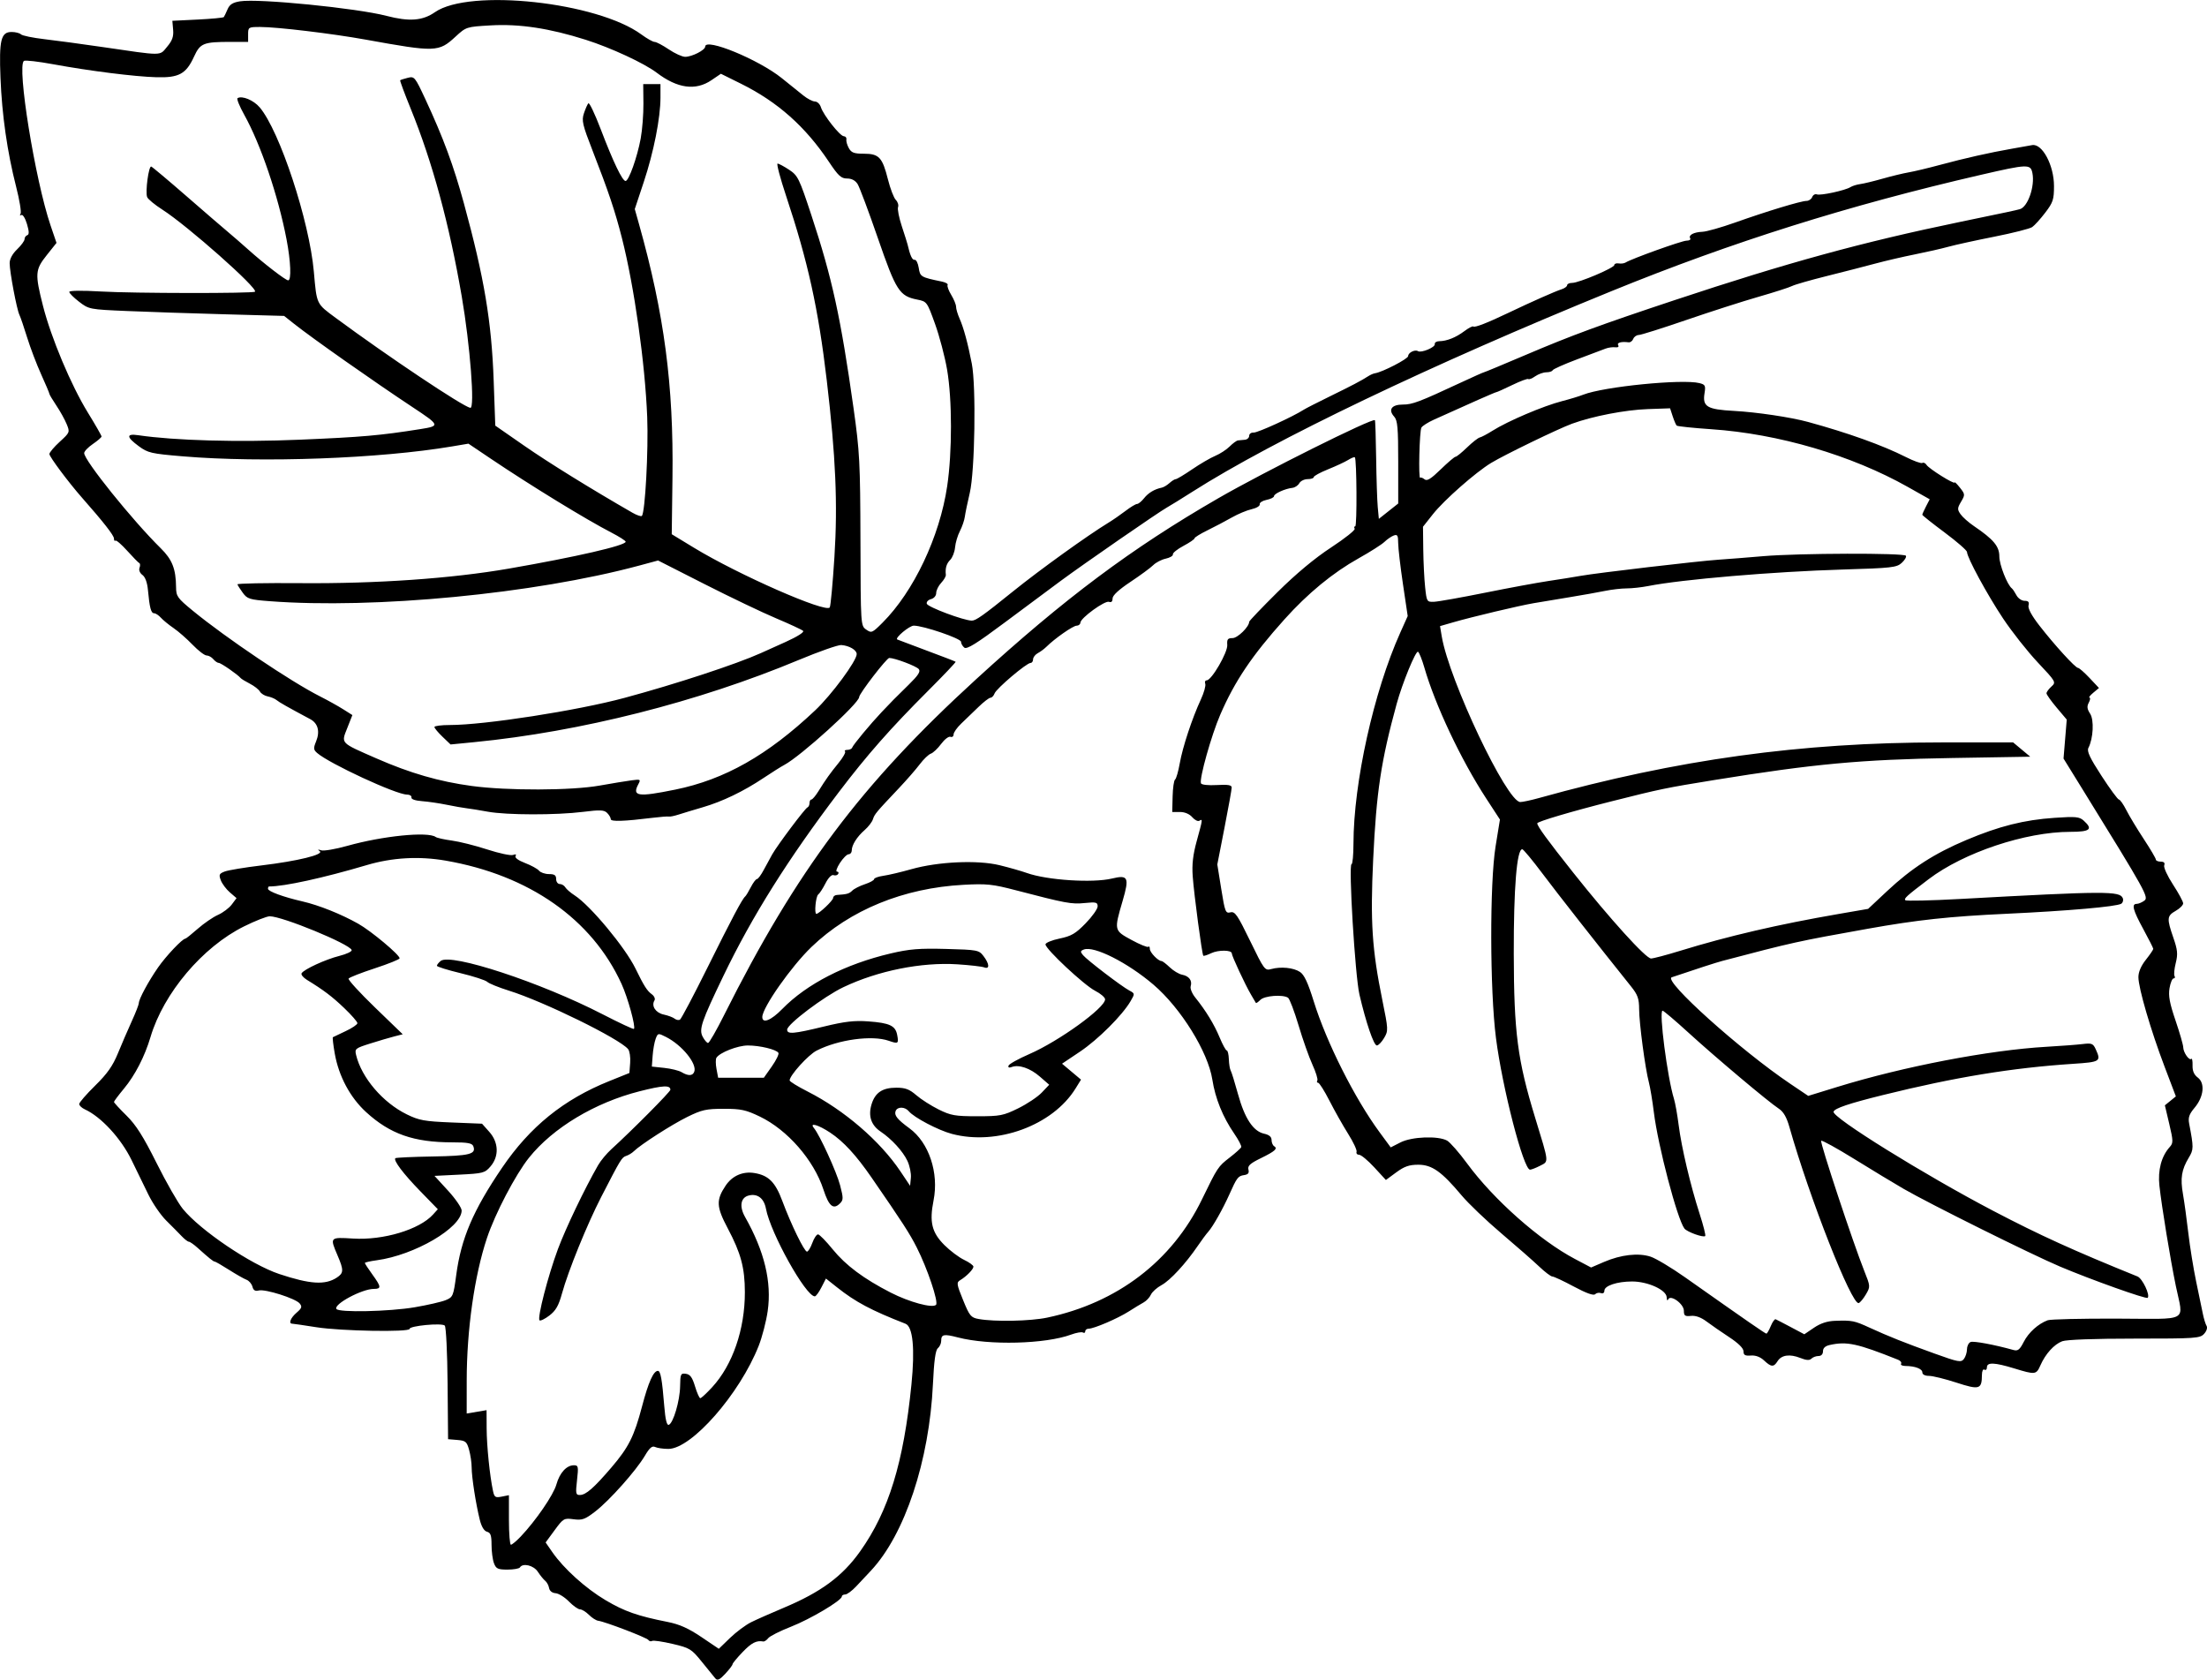 <?xml version="1.0" encoding="UTF-8"?>
<svg version="1.1" viewBox="0 0 426.47 324.55" xmlns="http://www.w3.org/2000/svg">
<g transform="translate(-51.423 -233.35)">
<path d="m189.64 557.66c-0.281-0.338-1.459-1.789-2.619-3.223-1.99-2.462-2.306-2.655-5.637-3.437-1.941-0.456-3.718-0.713-3.948-0.57-0.23 0.142-0.557 0.059-0.725-0.186-0.316-0.459-8.366-3.542-9.69-3.711-0.409-0.052-1.219-0.57-1.8-1.151-0.581-0.581-1.355-1.056-1.719-1.056-0.365 0-1.331-0.684-2.148-1.519-0.817-0.836-1.977-1.555-2.577-1.6-0.662-0.049-1.155-0.442-1.252-1.001-0.088-0.506-0.428-1.136-0.756-1.4s-0.964-1.047-1.415-1.74c-0.81-1.244-2.902-1.751-3.465-0.84-0.143 0.231-1.224 0.42-2.403 0.42-1.859 0-2.206-0.163-2.612-1.231-0.257-0.677-0.468-2.272-0.468-3.544 0-1.838-0.18-2.36-0.879-2.543-0.565-0.148-1.065-0.982-1.4-2.336-0.765-3.091-1.56-8.218-1.563-10.081-1e-3 -0.894-0.224-2.422-0.495-3.397-0.442-1.592-0.673-1.787-2.277-1.92l-1.785-0.148-0.093-10.749c-0.052-5.995-0.294-10.95-0.548-11.204-0.55-0.55-6.799 0.038-6.799 0.639 0 0.664-13.267 0.428-18-0.32-2.376-0.376-4.482-0.684-4.68-0.685-0.759-5e-3 -0.309-1.134 0.846-2.126 1.006-0.864 1.105-1.16 0.6-1.781-0.79-0.971-6.664-2.835-7.909-2.509-0.694 0.181-1.038-0.027-1.225-0.744-0.143-0.548-0.659-1.146-1.146-1.33-0.487-0.183-2.009-1.048-3.382-1.922-1.373-0.874-2.615-1.589-2.76-1.589-0.267 0-1.047-0.628-3.35-2.695-0.702-0.63-1.444-1.145-1.648-1.145-0.204 0-0.832-0.486-1.395-1.08-0.563-0.594-1.899-1.944-2.969-3-1.07-1.056-2.628-3.324-3.463-5.04-0.835-1.716-2.292-4.708-3.238-6.649-2.048-4.203-5.891-8.373-9.04-9.811-0.594-0.271-1.08-0.733-1.08-1.027s1.386-1.894 3.081-3.557c2.334-2.291 3.399-3.801 4.393-6.23 0.722-1.763 1.928-4.556 2.679-6.207 0.752-1.651 1.367-3.225 1.367-3.499 0-0.778 1.841-4.194 3.712-6.888 1.544-2.224 4.714-5.571 5.275-5.571 0.124 0 1.202-0.86 2.396-1.91 1.194-1.051 2.955-2.259 3.914-2.685 0.959-0.426 2.158-1.329 2.663-2.006l0.92-1.232-1.284-1.105c-0.706-0.608-1.496-1.66-1.753-2.338-0.413-1.085-0.321-1.29 0.765-1.702 0.679-0.258 3.862-0.786 7.074-1.173 7.055-0.85 12.186-2.11 11.269-2.768-0.447-0.321-0.364-0.365 0.285-0.153 0.503 0.164 2.771-0.223 5.04-0.86 6.848-1.924 15.566-2.801 17.085-1.718 0.264 0.188 1.668 0.5 3.12 0.694 1.452 0.193 4.529 0.967 6.839 1.719 2.309 0.752 4.559 1.23 4.999 1.061 0.509-0.195 0.683-0.118 0.478 0.214-0.193 0.313 0.54 0.85 1.834 1.344 1.186 0.453 2.402 1.119 2.702 1.481 0.3 0.362 1.167 0.657 1.927 0.657 1.061 0 1.381 0.222 1.381 0.96 0 0.528 0.313 0.96 0.696 0.96s0.869 0.29 1.08 0.644 1.026 1.056 1.81 1.56c3.003 1.928 9.746 10.035 11.739 14.116 1.659 3.397 2.239 4.311 3.161 4.986 0.473 0.346 0.705 0.879 0.516 1.186-0.654 1.058 0.218 2.397 1.779 2.731 0.846 0.181 1.799 0.538 2.117 0.795 0.318 0.256 0.785 0.339 1.036 0.183 0.252-0.155 2.628-4.656 5.282-10.001 4.745-9.559 6.737-13.316 7.316-13.796 0.161-0.134 0.653-0.945 1.092-1.803 0.44-0.858 0.97-1.56 1.178-1.56 0.208 0 0.797-0.792 1.308-1.76 0.511-0.968 1.253-2.328 1.649-3.021 1.047-1.833 6.33-8.871 6.8-9.059 0.22-0.088 0.4-0.466 0.4-0.84s0.162-0.681 0.36-0.683c0.198-1e-3 0.792-0.696 1.32-1.543 1.491-2.392 2.276-3.494 3.947-5.543 0.851-1.043 1.409-2.035 1.24-2.204-0.169-0.169 0.035-0.307 0.453-0.307 0.418 0 0.832-0.197 0.92-0.437 0.209-0.57 3.541-4.585 5.68-6.843 2.106-2.223 2.397-2.517 5.315-5.379 1.788-1.753 2.258-2.492 1.877-2.951-0.48-0.579-4.649-2.151-5.704-2.151-0.5 0-5.803 6.89-5.816 7.555-0.024 1.228-11.296 11.442-14.487 13.127-0.608 0.321-2.402 1.451-3.986 2.51-3.852 2.577-7.95 4.551-11.75 5.659-1.722 0.502-3.812 1.135-4.645 1.405s-1.697 0.448-1.92 0.394c-0.223-0.054-1.593 0.049-3.045 0.229-5.585 0.691-8.16 0.778-8.16 0.274 0-0.277-0.316-0.819-0.703-1.206-0.588-0.588-1.353-0.621-4.667-0.206-5.172 0.649-14.746 0.631-18.39-0.034-1.584-0.289-3.429-0.587-4.1-0.662-0.671-0.075-2.399-0.38-3.84-0.676-1.441-0.296-3.592-0.611-4.78-0.699-1.319-0.098-2.113-0.376-2.04-0.716 0.066-0.306-0.324-0.556-0.867-0.556-2.087 0-15.001-5.981-17.355-8.038-0.715-0.625-0.742-0.914-0.207-2.22 0.792-1.935 0.379-3.512-1.131-4.319-4.413-2.358-5.972-3.241-6.501-3.68-0.331-0.275-1.099-0.595-1.706-0.712-0.608-0.117-1.288-0.541-1.513-0.942-0.224-0.401-1.099-1.083-1.944-1.516-0.845-0.433-1.644-0.92-1.776-1.083-0.54-0.666-3.808-2.93-4.229-2.93-0.249 0-0.722-0.324-1.051-0.72s-0.916-0.72-1.306-0.72-1.605-0.931-2.701-2.07c-1.096-1.138-2.748-2.586-3.672-3.217-0.924-0.631-2.029-1.536-2.456-2.01-0.427-0.475-1.017-0.863-1.311-0.863-0.595 0-0.874-1.05-1.189-4.466-0.135-1.469-0.522-2.533-1.066-2.931-0.498-0.364-0.733-0.941-0.563-1.383 0.16-0.417 0.141-0.826-0.042-0.909-0.183-0.083-1.236-1.156-2.34-2.384-1.104-1.228-2.13-2.11-2.28-1.96-0.15 0.15-0.275-0.033-0.277-0.407-0.004-0.599-2.029-3.186-6.168-7.88-2.583-2.929-6.308-7.916-6.308-8.445 0-0.3 0.898-1.366 1.995-2.369 1.968-1.799 1.986-1.845 1.337-3.425-0.362-0.88-1.26-2.496-1.995-3.59s-1.337-2.104-1.337-2.245c0-0.14-0.717-1.837-1.593-3.77-0.876-1.933-2.093-5.135-2.705-7.115-0.612-1.98-1.286-3.955-1.499-4.388-0.509-1.037-1.883-8.318-1.883-9.975 0-0.815 0.536-1.81 1.44-2.677 0.792-0.759 1.44-1.645 1.44-1.97 0-0.325 0.239-0.67 0.53-0.767 0.38-0.127 0.36-0.745-0.071-2.184-0.334-1.115-0.816-1.875-1.084-1.709-0.271 0.168-0.335 0.059-0.145-0.248 0.186-0.3-0.202-2.656-0.86-5.234-1.709-6.686-2.733-13.811-3.019-21.008-0.291-7.314 0.086-8.88 2.143-8.88 0.746 0 1.563 0.207 1.816 0.46 0.253 0.253 2.295 0.673 4.536 0.932 2.241 0.259 7.207 0.93 11.036 1.49 12.059 1.765 11.157 1.767 12.662-0.022 1.006-1.196 1.281-1.972 1.167-3.293l-0.149-1.728 4.882-0.24c2.685-0.132 4.963-0.348 5.063-0.48 0.099-0.132 0.422-0.803 0.717-1.492 0.405-0.946 0.998-1.326 2.425-1.554 3.581-0.573 22.534 1.312 28.3 2.814 4.397 1.145 6.966 0.948 9.36-0.717 6.66-4.635 31.361-1.959 39.902 4.322 1.068 0.785 2.212 1.428 2.543 1.428s1.562 0.648 2.735 1.44 2.599 1.44 3.168 1.44c1.314 0 3.867-1.304 3.867-1.974 0-1.758 10.313 2.487 14.798 6.091 1.497 1.203 3.37 2.709 4.162 3.347 0.792 0.638 1.803 1.164 2.248 1.168 0.444 5e-3 0.96 0.495 1.146 1.089 0.478 1.527 3.683 5.595 4.427 5.62 0.342 0.011 0.566 0.29 0.499 0.62-0.067 0.33 0.147 1.086 0.476 1.68 0.491 0.887 1.009 1.08 2.906 1.08 2.921 0 3.583 0.705 4.649 4.952 0.452 1.8 1.137 3.587 1.522 3.972 0.385 0.385 0.581 1.012 0.435 1.393-0.146 0.381 0.182 2.049 0.729 3.708 0.547 1.659 1.044 3.231 1.104 3.495 0.488 2.145 0.915 3.073 1.372 2.984 0.295-0.057 0.652 0.645 0.792 1.559 0.265 1.725 0.387 1.798 4.475 2.647 0.737 0.153 1.234 0.449 1.105 0.658-0.129 0.209 0.186 1.072 0.7 1.917 0.514 0.846 0.935 1.878 0.935 2.294s0.302 1.437 0.671 2.268c0.791 1.782 1.59 4.723 2.368 8.713 0.851 4.367 0.596 20.779-0.388 24.96-0.435 1.848-0.866 3.928-0.959 4.622-0.092 0.694-0.522 1.947-0.956 2.785s-0.853 2.252-0.933 3.143c-0.08 0.891-0.501 1.975-0.935 2.409-0.728 0.728-0.99 1.628-0.846 2.91 0.031 0.28-0.375 0.973-0.903 1.54-0.528 0.567-0.96 1.446-0.96 1.955 0 0.536-0.425 1.035-1.011 1.188-0.556 0.145-0.918 0.549-0.805 0.896 0.21 0.643 7.1 3.225 8.688 3.255 0.78 0.015 2.204-0.995 8.008-5.678 5.132-4.141 14.378-10.794 18.435-13.265 0.867-0.528 2.351-1.554 3.298-2.28s1.937-1.32 2.199-1.32c0.262 0 0.871-0.497 1.352-1.105 0.832-1.051 2.023-1.762 3.437-2.051 0.353-0.072 1.018-0.472 1.478-0.887 0.46-0.416 1.008-0.756 1.22-0.756 0.211 0 1.635-0.854 3.164-1.898s3.534-2.213 4.456-2.598 2.177-1.201 2.789-1.814c0.612-0.612 1.333-1.138 1.602-1.169 0.269-0.031 0.867-0.089 1.329-0.129 0.462-0.04 0.84-0.384 0.84-0.763 0-0.38 0.39-0.661 0.867-0.625 0.747 0.056 7.575-3.062 9.693-4.426 0.396-0.255 2.664-1.414 5.04-2.574 4.309-2.105 6.077-3.035 7.44-3.913 0.396-0.255 0.967-0.502 1.268-0.547 1.454-0.221 6.412-2.787 6.412-3.318 0-0.668 1.31-1.323 1.908-0.953 0.628 0.388 3.352-0.752 3.238-1.355-0.058-0.307 0.326-0.563 0.854-0.57 1.483-0.018 3.214-0.71 4.861-1.943 0.825-0.618 1.602-1.022 1.726-0.898 0.261 0.261 2.744-0.708 6.853-2.672 4.357-2.083 8.992-4.136 10.2-4.518 0.594-0.188 1.08-0.543 1.08-0.789 0-0.246 0.437-0.448 0.971-0.448 1.312 0 8.149-2.9 8.149-3.457 0-0.244 0.378-0.381 0.84-0.305 0.462 0.076 1.06-4e-5 1.328-0.169 1.179-0.742 10.896-4.229 11.785-4.229 0.541 0 0.86-0.201 0.708-0.447-0.388-0.628 0.683-1.2 2.38-1.27 0.792-0.033 3.6-0.827 6.24-1.764 6.194-2.199 12.788-4.199 13.842-4.199 0.455 0 0.957-0.336 1.115-0.748 0.158-0.411 0.562-0.642 0.899-0.513 0.703 0.27 5.464-0.759 6.494-1.404 0.379-0.237 1.23-0.502 1.89-0.588 0.66-0.086 2.604-0.557 4.32-1.046 1.716-0.489 3.984-1.037 5.04-1.218s3.756-0.824 6-1.43c4.842-1.306 9.633-2.386 13.92-3.136 1.716-0.3 3.483-0.615 3.927-0.699 1.954-0.369 4.233 3.887 4.233 7.905 0 2.616-0.183 3.172-1.69 5.145-0.929 1.217-2.063 2.471-2.52 2.787s-3.747 1.151-7.311 1.856-7.56 1.58-8.88 1.945-4.236 1.029-6.48 1.476-5.7 1.25-7.68 1.784c-1.98 0.534-6.192 1.617-9.36 2.406s-6.188 1.656-6.71 1.928c-0.522 0.271-3.438 1.208-6.48 2.082-3.042 0.874-9.31 2.887-13.93 4.475s-8.755 2.892-9.189 2.899c-0.434 7e-3 -0.917 0.346-1.074 0.755-0.157 0.408-0.558 0.707-0.891 0.663-1.409-0.185-2.324 0.066-2.022 0.553 0.193 0.312-0.036 0.474-0.572 0.406-0.491-0.062-1.325 0.052-1.853 0.254-0.528 0.202-3.012 1.138-5.52 2.08-2.508 0.942-4.632 1.89-4.72 2.107s-0.634 0.394-1.213 0.394-1.547 0.346-2.151 0.769-1.204 0.663-1.333 0.534c-0.129-0.129-1.523 0.389-3.097 1.151-1.574 0.762-2.965 1.386-3.091 1.386-0.198 0-5.043 2.135-12.086 5.326-1.106 0.501-2.178 1.181-2.381 1.51-0.385 0.622-0.61 10.085-0.231 9.706 0.118-0.118 0.493 0.017 0.834 0.299 0.468 0.389 1.23-0.081 3.122-1.924 1.377-1.341 2.667-2.438 2.867-2.438 0.2 0 1.202-0.81 2.225-1.8 1.024-0.99 2.13-1.857 2.458-1.927 0.328-0.07 1.428-0.651 2.444-1.293 2.976-1.879 9.865-4.81 13.472-5.733 1.452-0.371 3.288-0.93 4.08-1.242 3.954-1.556 19.139-3.067 22.456-2.235 1.111 0.279 1.215 0.488 0.975 1.966-0.419 2.585 0.486 3.125 5.706 3.406 4.367 0.236 10.956 1.218 14.303 2.133 7.695 2.104 14.431 4.519 18.872 6.768 1.535 0.777 2.98 1.297 3.211 1.154 0.23-0.142 0.594 0.027 0.808 0.376 0.449 0.732 5.429 3.847 5.429 3.396 0-0.165 0.465 0.291 1.034 1.014 0.995 1.265 1.003 1.367 0.213 2.705-0.735 1.245-0.746 1.498-0.103 2.415 0.395 0.564 1.55 1.59 2.568 2.28 3.812 2.586 4.928 3.917 4.928 5.879 0 1.595 1.529 5.493 2.422 6.175 0.173 0.132 0.57 0.726 0.883 1.32 0.313 0.594 1.018 1.08 1.568 1.08 0.736 0 0.938 0.234 0.766 0.89-0.149 0.571 0.598 1.958 2.084 3.871 2.947 3.793 6.967 8.199 7.481 8.2 0.217 4.3e-4 1.217 0.874 2.222 1.942l1.826 1.941-1.106 0.922c-0.608 0.507-0.937 0.929-0.729 0.938 0.207 9e-3 0.147 0.446-0.134 0.971-0.389 0.727-0.327 1.236 0.257 2.128 0.796 1.215 0.616 4.796-0.332 6.626-0.326 0.63 0.284 1.929 2.54 5.4 1.633 2.514 3.146 4.571 3.361 4.571s0.858 0.918 1.428 2.04c0.57 1.122 2.086 3.636 3.37 5.587 1.283 1.951 2.333 3.733 2.333 3.96 0 0.227 0.425 0.413 0.945 0.413 0.635 0 0.856 0.232 0.674 0.707-0.149 0.389 0.614 2.061 1.695 3.716 1.081 1.655 1.966 3.291 1.966 3.636s-0.647 0.994-1.437 1.444c-1.705 0.97-1.749 1.464-0.462 5.183 0.825 2.383 0.899 3.165 0.467 4.9-0.283 1.135-0.388 2.269-0.233 2.52s0.072 0.455-0.185 0.455c-0.256 0-0.61 0.852-0.786 1.893-0.246 1.455 0.022 2.898 1.158 6.232 0.813 2.386 1.484 4.72 1.493 5.187 0.018 1.006 1.158 2.635 1.562 2.232 0.155-0.155 0.262 0.416 0.238 1.269-0.03 1.072 0.283 1.797 1.014 2.349 1.438 1.084 1.156 3.718-0.624 5.833-1.045 1.241-1.268 1.893-1.048 3.052 0.887 4.665 0.883 5.008-0.076 6.601-1.394 2.318-1.655 3.959-1.118 7.026 0.263 1.5 0.728 4.886 1.034 7.527 0.306 2.64 0.986 6.852 1.51 9.36s1.111 5.333 1.304 6.277c0.193 0.944 0.515 1.984 0.717 2.31 0.21 0.34 7e-3 0.991-0.475 1.523-0.792 0.875-1.588 0.93-13.456 0.93-7.742 0-13.136 0.197-13.966 0.51-1.569 0.592-3.232 2.428-4.213 4.65-0.808 1.828-0.972 1.848-5.058 0.6-3.804-1.161-5.28-1.221-5.28-0.212 0 0.412-0.216 0.615-0.48 0.452-0.276-0.171-0.483 0.276-0.487 1.052-0.015 2.753-0.495 2.895-4.916 1.456-2.208-0.719-4.595-1.307-5.305-1.307-0.78 0-1.291-0.263-1.291-0.664 0-0.7-1.41-1.238-3.268-1.249-0.61-5e-3 -0.989-0.2-0.843-0.436 0.146-0.236-0.111-0.58-0.572-0.764-7.918-3.159-9.884-3.585-13.197-2.859-0.881 0.193-1.32 0.595-1.32 1.211 0 0.568-0.332 0.922-0.864 0.922-0.475 0-1.095 0.231-1.377 0.513-0.364 0.364-0.985 0.325-2.136-0.135-2.029-0.809-3.648-0.582-4.397 0.618-0.743 1.19-1.229 1.164-2.614-0.136-0.729-0.685-1.633-1.022-2.551-0.952-1.119 0.085-1.422-0.088-1.422-0.813 0-0.591-0.989-1.571-2.76-2.735-1.518-0.998-3.492-2.363-4.387-3.035-1.058-0.794-2.107-1.17-3-1.077-1.164 0.122-1.373-0.029-1.373-0.989 0-1.339-2.622-3.221-3.041-2.183-0.134 0.332-0.26 0.141-0.281-0.424-0.052-1.419-3.628-3.053-6.681-3.053-2.892 0-5.357 0.818-5.357 1.778 0 0.418-0.28 0.617-0.662 0.471-0.364-0.14-0.873-0.043-1.131 0.215-0.306 0.306-1.735-0.209-4.101-1.478-1.997-1.071-3.869-1.947-4.16-1.947s-1.442-0.87-2.558-1.933c-1.116-1.063-4.405-3.948-7.309-6.412-2.904-2.463-6.353-5.758-7.664-7.322-3.865-4.61-5.733-5.933-8.373-5.933-1.76 0-2.692 0.323-4.258 1.474l-2.004 1.474-2.242-2.434c-1.233-1.339-2.552-2.434-2.93-2.434-0.379 0-0.602-0.259-0.496-0.576 0.106-0.317-0.629-1.883-1.634-3.48-1.004-1.597-2.625-4.47-3.601-6.384-0.976-1.914-1.964-3.48-2.195-3.48s-0.3-0.193-0.154-0.429c0.146-0.236-0.276-1.611-0.938-3.056-0.662-1.445-1.873-4.87-2.691-7.611-0.819-2.741-1.734-5.142-2.034-5.336-1.023-0.662-4.532-0.392-5.334 0.41-0.427 0.427-0.821 0.697-0.874 0.6-0.053-0.097-0.481-0.825-0.949-1.617-1.094-1.849-3.708-7.456-3.708-7.955 0-0.68-2.603-0.703-3.99-0.035-0.742 0.358-1.424 0.574-1.514 0.48-0.253-0.261-1.788-11.77-2.046-15.334-0.167-2.307 0.044-4.162 0.781-6.845 1.168-4.257 1.175-4.309 0.504-3.895-0.278 0.172-0.897-0.139-1.376-0.692-0.536-0.618-1.446-1.004-2.368-1.004h-1.497l0.073-3c0.04-1.65 0.253-3.12 0.473-3.268s0.626-1.551 0.903-3.12c0.557-3.159 2.387-8.7 4.08-12.354 0.606-1.308 0.988-2.675 0.849-3.038s-0.011-0.66 0.284-0.66c0.939 0 4.079-5.41 3.97-6.84-0.083-1.091 0.094-1.32 1.017-1.32 0.983 0 3.218-2.19 3.218-3.154 0-0.172 2.471-2.759 5.491-5.748 3.582-3.546 7.175-6.538 10.335-8.609 2.664-1.746 4.717-3.38 4.561-3.632-0.156-0.252-0.108-0.458 0.105-0.457 0.367 4.4e-4 0.295-12.974-0.074-13.343-0.096-0.096-0.679 0.139-1.296 0.521-0.617 0.382-2.364 1.195-3.882 1.807-1.518 0.611-2.76 1.288-2.76 1.503 0 0.215-0.529 0.392-1.176 0.392s-1.377 0.358-1.622 0.796c-0.245 0.438-0.85 0.839-1.344 0.892-1.392 0.149-3.538 1.12-3.538 1.6 0 0.238-0.65 0.562-1.444 0.721-0.794 0.159-1.388 0.545-1.32 0.858 0.068 0.313-0.632 0.737-1.556 0.943s-2.652 0.928-3.84 1.605-3.294 1.786-4.68 2.464c-1.386 0.678-2.52 1.379-2.52 1.558s-0.964 0.837-2.141 1.462-2.096 1.362-2.04 1.639c0.056 0.277-0.567 0.649-1.383 0.827-0.816 0.178-1.901 0.741-2.41 1.25-0.509 0.509-2.488 1.964-4.396 3.233-2.271 1.51-3.47 2.621-3.47 3.215 0 0.588-0.241 0.816-0.682 0.646-0.785-0.301-5.489 3.111-5.53 4.012-0.015 0.33-0.349 0.6-0.743 0.6-0.678 0-4.251 2.498-5.828 4.075-0.402 0.402-1.146 0.953-1.654 1.225-0.507 0.272-0.923 0.81-0.923 1.197 0 0.387-0.222 0.703-0.494 0.703-0.765 0-6.591 4.936-6.94 5.88-0.171 0.462-0.529 0.84-0.796 0.84-0.267 0-1.319 0.81-2.337 1.8s-2.514 2.43-3.322 3.2-1.47 1.711-1.47 2.091c0 0.38-0.273 0.587-0.607 0.458-0.334-0.128-1.144 0.492-1.8 1.379-0.656 0.886-1.552 1.732-1.99 1.88s-1.402 1.07-2.14 2.05c-0.738 0.98-2.54 3.047-4.003 4.594-4.466 4.723-4.735 5.044-5.048 6.031-0.167 0.525-0.885 1.463-1.597 2.084-1.485 1.296-2.494 2.893-2.494 3.946 0 0.4-0.27 0.729-0.6 0.732-0.33 3e-3 -1.088 0.759-1.684 1.68-0.596 0.921-0.854 1.674-0.572 1.674 0.282 0 0.385 0.207 0.229 0.459s-0.562 0.352-0.903 0.221c-0.365-0.14-0.998 0.508-1.545 1.581-0.509 1-1.142 1.972-1.406 2.161-0.47 0.335-0.798 3.738-0.36 3.738 0.512 0 3.24-2.584 3.24-3.069 0-0.291 0.324-0.551 0.72-0.577 1.984-0.131 2.381-0.243 2.979-0.841 0.356-0.356 1.452-0.913 2.434-1.237 0.983-0.324 1.787-0.766 1.787-0.982 0-0.216 0.81-0.508 1.8-0.648s3.42-0.715 5.4-1.275c5.176-1.465 12.789-1.807 17.055-0.766 1.84 0.449 4.209 1.125 5.265 1.502 3.907 1.395 12.745 1.967 16.471 1.065 3.096-0.749 3.355-0.205 2.039 4.294-1.682 5.751-1.686 5.734 1.722 7.587 1.623 0.883 3.081 1.475 3.24 1.316 0.159-0.159 0.288 0.024 0.288 0.405 0 0.677 1.607 2.347 2.259 2.347 0.181 0 0.897 0.545 1.593 1.212 0.696 0.667 1.772 1.31 2.391 1.429 1.336 0.257 1.989 1.137 1.651 2.225-0.134 0.432 0.255 1.404 0.864 2.16 2.052 2.545 3.674 5.199 4.725 7.735 0.575 1.386 1.197 2.52 1.383 2.52 0.186 0 0.367 0.767 0.402 1.704 0.035 0.937 0.194 1.914 0.353 2.171 0.159 0.257 0.796 2.309 1.415 4.56 1.288 4.683 2.936 7.182 5.038 7.644 0.976 0.214 1.446 0.608 1.446 1.211 0 0.491 0.22 1.029 0.488 1.195 0.765 0.473 0.209 0.976-2.591 2.346-2.05 1.003-2.551 1.465-2.364 2.182 0.174 0.666-0.05 0.951-0.839 1.068-1.163 0.172-1.397 0.48-2.859 3.759-1.233 2.766-3.179 6.209-4.059 7.181-0.377 0.417-1.291 1.648-2.031 2.736-2.331 3.426-5.347 6.69-7.009 7.585-0.881 0.475-1.804 1.303-2.05 1.841s-0.875 1.212-1.399 1.498c-0.524 0.286-1.82 1.073-2.88 1.75-2.123 1.355-6.721 3.33-7.752 3.33-0.361 0-0.656 0.229-0.656 0.508 0 0.28-0.202 0.384-0.448 0.231-0.247-0.152-1.273 0.027-2.28 0.399-4.97 1.836-15.856 2.114-21.852 0.558-2.78-0.721-3.259-0.622-3.259 0.672 0 0.48-0.292 1.115-0.648 1.411-0.454 0.376-0.737 2.447-0.945 6.899-0.693 14.833-5.429 29.086-11.995 36.093-0.756 0.807-2.035 2.17-2.841 3.028-0.806 0.858-1.76 1.56-2.118 1.56s-0.653 0.175-0.653 0.389c0 0.764-6.069 4.369-9.84 5.845-2.112 0.826-4.086 1.822-4.386 2.213-0.3 0.391-0.732 0.676-0.96 0.635-1.313-0.237-2.262 0.251-3.996 2.056-1.066 1.109-1.938 2.166-1.938 2.349s-0.633 1.01-1.407 1.839c-1.102 1.18-1.517 1.373-1.918 0.891zm6.924-10.847c1.056-0.523 3.864-1.766 6.24-2.763 7.263-3.046 11.408-6.103 14.842-10.946 5.512-7.773 8.382-17.113 9.899-32.219 0.696-6.932 0.282-11.187-1.143-11.744-6.663-2.605-9.648-4.192-13.248-7.047l-2.129-1.688-0.882 1.72c-0.485 0.946-1.055 1.72-1.267 1.72-1.754 0-8.556-12.201-9.445-16.941-0.378-2.013-1.634-2.972-3.334-2.545-1.555 0.39-1.852 2.11-0.713 4.124 3.761 6.65 5.191 12.59 4.383 18.213-0.287 1.996-1.071 5.02-1.742 6.72-3.668 9.29-12.968 19.901-17.447 19.906-0.975 0-2.124-0.163-2.552-0.365-0.59-0.278-1.073 0.133-1.997 1.7-1.685 2.858-6.84 8.646-9.584 10.759-1.987 1.53-2.525 1.722-4.193 1.499-1.844-0.247-1.979-0.169-3.655 2.114l-1.74 2.37 1.301 1.878c2.2 3.175 6.424 6.989 10.263 9.267 3.66 2.172 6.217 3.068 12.033 4.219 2.262 0.448 3.999 1.224 6.48 2.897l3.39 2.285 2.16-2.09c1.188-1.15 3.024-2.518 4.08-3.042zm-44.544-16.528c2.92-3.068 6.355-8.075 6.915-10.08 0.631-2.257 1.962-3.72 3.385-3.72 0.854 0 0.904 0.238 0.605 2.88-0.296 2.617-0.244 2.878 0.576 2.863 1.149-0.022 2.675-1.355 6.025-5.263 3.374-3.935 4.437-6.052 5.972-11.887 1.223-4.647 2.199-6.833 3.054-6.833 0.518 0 0.813 1.641 1.235 6.865 0.203 2.515 0.485 3.686 0.859 3.565 0.871-0.282 2.156-4.645 2.198-7.464 0.036-2.364 0.118-2.542 1.119-2.4 0.825 0.117 1.242 0.693 1.765 2.433 0.377 1.254 0.835 2.28 1.019 2.28 0.184 0 1.214-0.954 2.288-2.12 3.959-4.295 6.334-11.196 6.323-18.375-7e-3 -4.697-0.769-7.533-3.313-12.332-2.207-4.163-2.27-5.452-0.404-8.247 1.269-1.9 3.315-2.798 5.55-2.435 2.74 0.445 4.048 1.752 5.404 5.4 1.675 4.506 4.246 9.789 4.763 9.789 0.233 0 0.698-0.756 1.032-1.68s0.834-1.668 1.111-1.653c0.277 0.015 1.554 1.319 2.837 2.899 2.503 3.08 5.998 5.686 11.201 8.351 3.606 1.847 8.094 3.059 8.757 2.364 0.516-0.541-1.658-7.008-3.727-11.088-1.38-2.721-2.724-4.8-8.733-13.51-2.991-4.335-5.423-6.975-7.995-8.679-2.304-1.526-4.082-2.027-3.136-0.884 1.126 1.361 4.381 8.482 5.053 11.054 0.646 2.473 0.644 2.842-0.013 3.499-1.288 1.288-2.148 0.571-3.207-2.673-1.858-5.693-6.946-11.529-12.292-14.1-2.696-1.296-3.643-1.5-6.97-1.5-3.378 0-4.241 0.192-7.038 1.569-3.02 1.487-9.05 5.36-10.355 6.651-0.332 0.328-0.98 0.722-1.44 0.875-0.877 0.292-1.056 0.586-4.846 7.944-2.723 5.288-6.367 14.256-7.576 18.645-0.651 2.364-1.197 3.318-2.44 4.267-0.881 0.672-1.738 1.085-1.905 0.918-0.461-0.461 1.648-8.619 3.556-13.75 1.502-4.039 5.171-11.703 7.767-16.221 0.5-0.87 1.633-2.24 2.517-3.045 4.048-3.684 11.449-11.135 11.449-11.528 0-0.932-1.407-0.863-5.953 0.291-8.639 2.192-16.732 7.054-21.365 12.837-2.608 3.256-6.555 10.803-8.14 15.568-2.403 7.221-3.891 17.708-3.897 27.461l-4e-3 6.402 3.84-0.649 0.015 3.522c0.014 3.369 0.605 9.183 1.23 12.092 0.261 1.214 0.452 1.339 1.685 1.092l1.391-0.278v4.788c0 2.633 0.174 4.788 0.386 4.788 0.212 0 1.054-0.702 1.871-1.56zm279.5-36.227c0-0.618 0.315-1.244 0.699-1.391 0.596-0.229 4.573 0.513 8.267 1.541 0.857 0.239 1.217-0.043 1.992-1.556 0.935-1.825 2.784-3.497 4.634-4.188 0.524-0.196 6.518-0.337 13.32-0.315 14.316 0.047 12.907 0.821 11.444-6.291-1.085-5.273-2.722-15.267-3.177-19.388-0.333-3.022 0.385-5.705 2.007-7.498 0.68-0.752 0.671-1.162-0.101-4.434l-0.85-3.606 2.124-1.727-2.188-5.76c-2.658-6.995-5.051-15.183-5.051-17.283 0-0.994 0.513-2.191 1.44-3.357 0.792-0.997 1.437-1.944 1.433-2.106-4e-3 -0.162-0.868-1.873-1.92-3.804-2.01-3.687-2.326-4.89-1.285-4.89 0.346 0 1.008-0.278 1.472-0.617 0.898-0.657 0.391-1.573-11.9-21.463l-3.708-6 0.621-7.531-1.957-2.321c-1.076-1.276-1.957-2.519-1.957-2.76s0.427-0.826 0.949-1.298c0.934-0.845 0.892-0.919-2.642-4.676-1.975-2.099-4.99-5.918-6.699-8.486-3.084-4.633-6.962-11.78-6.966-12.839-9.6e-4 -0.303-1.946-1.999-4.322-3.768s-4.32-3.313-4.32-3.432c0-0.119 0.323-0.84 0.717-1.603l0.717-1.387-4.242-2.391c-10.842-6.112-24.977-10.263-37.951-11.145-3.541-0.241-6.557-0.557-6.703-0.703-0.146-0.146-0.492-0.957-0.769-1.802l-0.504-1.537-4.313 0.152c-4.355 0.154-10.66 1.371-14.633 2.824-2.674 0.978-12.99 5.979-15.632 7.577-2.992 1.81-9.105 7.193-11.248 9.903l-1.92 2.429 0.052 4.397c0.029 2.418 0.191 5.693 0.36 7.277 0.302 2.829 0.334 2.879 1.748 2.823 0.792-0.031 5.22-0.818 9.84-1.749 4.62-0.931 10.128-1.949 12.24-2.263 2.112-0.314 4.92-0.763 6.24-0.998 3.242-0.578 22.75-2.863 26.64-3.12 1.716-0.114 5.604-0.42 8.64-0.682 6.787-0.584 27.209-0.644 27.557-0.08 0.139 0.226-0.226 0.848-0.812 1.382-0.975 0.89-1.937 0.998-11.385 1.28-13.328 0.398-31.114 1.907-37.597 3.189-1.274 0.252-3.148 0.458-4.163 0.458s-2.889 0.215-4.163 0.478c-1.274 0.263-4.369 0.814-6.877 1.225s-5.64 0.932-6.96 1.159c-2.822 0.484-11.862 2.633-15.515 3.688l-2.555 0.738 0.336 1.996c1.423 8.452 12.588 31.996 15.174 31.996 0.458 0 2.085-0.349 3.616-0.775 26.706-7.439 50.58-10.741 77.682-10.744l13.938-9.6e-4 3.307 2.761-15.112 0.253c-17.6 0.294-26.661 1.131-45.832 4.235-9.492 1.537-10.485 1.742-19.92 4.123-7.717 1.948-14.4 3.925-14.4 4.26 0 0.557 1.952 3.232 6.983 9.568 7.103 8.946 14.006 16.561 15.006 16.555 0.446-3e-3 2.971-0.67 5.611-1.483 9.239-2.844 19.004-5.114 30.648-7.125l5.688-0.982 3.672-3.441c4.725-4.428 9.123-7.261 15.325-9.875 6.342-2.672 11.144-3.878 17.03-4.277 4.117-0.279 4.798-0.212 5.64 0.55 1.836 1.662 1.239 2.158-2.6 2.158-8.645 0-20.577 3.988-27.372 9.148-4.281 3.251-4.822 3.74-4.495 4.066 0.176 0.176 4.925 0.068 10.553-0.241 28.205-1.546 30.919-1.558 31.465-0.134 0.147 0.383 8e-3 0.857-0.31 1.054-0.911 0.563-10.365 1.391-22.123 1.938-11.094 0.516-17.251 1.181-26.88 2.902-13.606 2.432-14.446 2.618-28.08 6.21-1.164 0.307-5.156 1.599-9.772 3.164-1.746 0.592 13.286 14.101 22.882 20.563l3.492 2.352 5.619-1.73c12.824-3.949 29.354-7.122 40.419-7.758 2.772-0.159 5.92-0.397 6.995-0.529 1.746-0.214 2.016-0.107 2.52 1 1.074 2.358 0.894 2.475-4.355 2.821-11.867 0.783-22.802 2.577-36.751 6.031-6.579 1.629-9.334 2.557-9.554 3.218-0.358 1.073 17.536 12.188 30.825 19.146 8.992 4.709 15.566 7.699 27.912 12.696 0.948 0.384 2.482 3.608 1.963 4.127-0.294 0.294-10.899-3.487-16.915-6.029-5.501-2.325-25.237-12.134-30.24-15.028-1.848-1.069-6.129-3.658-9.512-5.753s-6.274-3.687-6.423-3.538c-0.277 0.277 6.161 19.719 8.329 25.156 1.185 2.971 1.189 3.031 0.319 4.521-0.485 0.831-1.113 1.587-1.396 1.681-1.34 0.447-9.5-20.281-13.391-34.014-0.545-1.923-1.15-2.966-2.068-3.563-1.972-1.283-12.236-9.919-17.451-14.684-2.549-2.329-4.794-4.233-4.99-4.233-0.747 0 0.922 12.893 2.205 17.04 0.245 0.792 0.65 3.06 0.9 5.04 0.548 4.343 2.298 11.746 4.068 17.215 0.715 2.208 1.195 4.12 1.067 4.248-0.351 0.351-3.518-0.79-4.018-1.448-1.387-1.824-5.104-15.967-5.907-22.471-0.273-2.213-0.705-4.811-0.959-5.772-0.715-2.701-1.875-11.411-1.885-14.147-7e-3 -2.043-0.271-2.781-1.569-4.402-6.547-8.169-14.185-17.903-17.126-21.824-1.931-2.574-3.681-4.68-3.889-4.68-1.055 0-1.664 7.492-1.64 20.16 0.029 15.261 0.723 20.588 4.132 31.727 2.724 8.901 2.671 8.388 0.955 9.276-0.806 0.417-1.681 0.758-1.946 0.758-1.266 0-5.342-15.753-6.582-25.444-1.185-9.255-1.223-29.953-0.068-37.065l0.836-5.149-2.659-4.079c-4.875-7.479-9.847-18.008-11.962-25.334-0.437-1.513-0.98-2.866-1.206-3.006-0.437-0.27-3.034 6.062-4.133 10.077-3.017 11.025-3.917 16.988-4.536 30.042-0.572 12.065-0.226 17.375 1.771 27.192 1.159 5.697 1.169 5.917 0.34 7.32-0.47 0.795-1.102 1.446-1.404 1.446-0.59 0-2.093-4.398-3.361-9.84-0.839-3.599-2.144-25.201-1.522-25.2 0.198 1.8e-4 0.364-1.782 0.368-3.96 0.025-11.828 3.905-29.321 9.042-40.767l1.439-3.207-0.914-6.153c-0.503-3.384-0.919-6.957-0.925-7.938-9e-3 -1.495-0.147-1.735-0.851-1.477-0.462 0.169-1.272 0.724-1.8 1.233-0.528 0.509-2.764 1.932-4.968 3.163-4.995 2.79-9.84 6.772-14.347 11.794-6.282 7-9.612 11.945-12.427 18.456-1.702 3.937-4.063 12.338-3.72 13.236 0.113 0.295 1.366 0.433 3.066 0.337 2.163-0.122 2.876-3e-3 2.876 0.48-1.5e-4 0.353-0.626 3.843-1.391 7.755l-1.39 7.113 0.763 4.753c0.71 4.42 0.834 4.735 1.769 4.501 0.88-0.221 1.356 0.469 3.812 5.527 2.705 5.571 2.851 5.767 4.061 5.433 1.875-0.517 4.305-0.276 5.569 0.552 0.817 0.536 1.537 2.071 2.653 5.664 2.474 7.962 7.908 18.764 12.744 25.335l2.138 2.905 1.896-0.967c2.18-1.112 7.262-1.307 8.993-0.345 0.582 0.324 2.326 2.314 3.875 4.423 5.13 6.985 14.008 14.848 20.826 18.446l3.13 1.652 2.505-1.078c3.256-1.401 6.622-1.783 8.98-1.019 1.026 0.332 4.026 2.127 6.666 3.988 12.249 8.634 15.501 10.886 15.724 10.886 0.132 0 0.512-0.656 0.844-1.458 0.332-0.802 0.755-1.396 0.939-1.32 0.184 0.076 1.507 0.761 2.94 1.522l2.605 1.383 1.862-1.263c1.267-0.86 2.568-1.288 4.075-1.339 3.307-0.114 3.719-0.032 6.683 1.327 3.718 1.705 6.632 2.866 12.57 5.008 4.553 1.643 5.098 1.744 5.64 1.048 0.33-0.424 0.6-1.276 0.6-1.894zm-177.75-6.102c13.544-2.852 24.133-10.937 29.909-22.834 3.016-6.212 3.117-6.364 5.353-8.092 1.149-0.888 2.159-1.798 2.244-2.023 0.085-0.225-0.524-1.395-1.352-2.599-2.214-3.218-3.667-6.803-4.234-10.445-0.833-5.353-6.089-13.827-11.377-18.345-4.992-4.265-11.487-7.545-13.448-6.792-0.689 0.264-0.714 0.427-0.165 1.088 0.793 0.956 7.455 6.043 8.956 6.839 1.076 0.571 1.08 0.603 0.24 2.045-1.593 2.736-6.277 7.414-9.77 9.758l-3.48 2.335 3.667 3.079-1.056 1.709c-4.417 7.146-15.178 11.094-23.906 8.771-2.63-0.7-7.305-3.158-8.309-4.368-0.751-0.904-2.213-0.929-2.553-0.044-0.315 0.82 0.322 1.617 2.665 3.33 3.774 2.76 5.727 8.603 4.664 13.951-0.83 4.175-0.341 6.183 2.097 8.617 1.106 1.104 2.82 2.391 3.81 2.86s1.8 1.058 1.8 1.31c0 0.514-1.349 1.889-2.567 2.618-0.733 0.438-0.684 0.772 0.567 3.84 1.252 3.072 1.51 3.385 3.005 3.657 3.089 0.561 9.976 0.422 13.244-0.266zm-122.21-2.002c2.489-0.424 5.184-1.043 5.99-1.376 1.405-0.58 1.488-0.78 2.036-4.869 0.946-7.063 3.261-12.48 8.856-20.714 5.395-7.94 11.892-13.194 20.697-16.738l3.906-1.572 0.149-1.976c0.082-1.087-0.099-2.275-0.402-2.64-1.682-2.027-16.277-9.186-23.027-11.296-1.98-0.619-3.864-1.383-4.186-1.699-0.322-0.316-2.644-1.07-5.16-1.677-2.516-0.606-4.574-1.25-4.574-1.429s0.326-0.597 0.724-0.927c1.921-1.594 19.349 4.14 31.299 10.298 3.224 1.661 5.948 2.935 6.053 2.83 0.381-0.381-1.171-6.02-2.394-8.699-5.709-12.505-17.84-21.012-33.963-23.815-5.156-0.897-10.335-0.606-15.265 0.856-8.368 2.481-15.916 4.133-18.887 4.133-0.113 0-0.205 0.198-0.205 0.44 0 0.51 2.948 1.592 6.671 2.449 3.176 0.731 7.489 2.457 10.779 4.314 2.488 1.404 7.989 6.003 7.989 6.678 0 0.2-2.163 1.072-4.806 1.938-2.644 0.866-4.92 1.758-5.058 1.982-0.139 0.224 2.159 2.737 5.105 5.583l5.357 5.176-1.619 0.413c-0.89 0.227-2.986 0.845-4.658 1.373-2.889 0.912-3.024 1.022-2.732 2.227 1.064 4.394 5.158 9.187 9.789 11.461 2.38 1.169 3.407 1.355 8.623 1.567l5.921 0.24 1.399 1.568c1.823 2.042 1.92 4.734 0.241 6.686-1.094 1.272-1.428 1.36-5.992 1.587l-4.834 0.24 2.632 2.87c1.448 1.579 2.626 3.307 2.618 3.84-0.048 3.322-9.1 8.613-16.426 9.601-1.254 0.169-2.28 0.404-2.28 0.522s0.648 1.109 1.44 2.203c1.738 2.4 1.781 2.804 0.299 2.804-2.291 0-7.806 2.954-7.236 3.877 0.444 0.719 10.234 0.507 15.133-0.328zm-15.06-5.727c1.352-0.886 1.37-1.443 0.145-4.302-1.508-3.518-1.5-3.527 3-3.248 5.842 0.363 12.825-1.733 15.45-4.638l0.93-1.03-3.368-3.462c-3.309-3.402-5.257-5.978-4.837-6.398 0.117-0.117 3.37-0.267 7.229-0.333 7.138-0.122 8.422-0.446 7.834-1.979-0.228-0.595-1.08-0.752-4.078-0.752-7.427 0-12.003-1.605-16.629-5.833-3.098-2.831-5.298-6.945-6.072-11.352-0.292-1.663-0.452-3.072-0.355-3.13 0.097-0.058 1.202-0.584 2.456-1.169 1.254-0.585 2.28-1.28 2.28-1.545 0-0.264-1.134-1.565-2.52-2.89-2.36-2.256-3.984-3.487-7.215-5.466-0.734-0.45-1.205-1.029-1.046-1.286 0.481-0.778 4.62-2.679 7.31-3.358 1.391-0.351 2.455-0.861 2.364-1.133-0.387-1.162-13.398-6.519-15.833-6.519-0.563 0-2.8 0.88-4.971 1.955-8.004 3.965-15.55 12.893-18.069 21.378-1.11 3.74-2.982 7.379-5.124 9.959-1.065 1.283-1.936 2.446-1.936 2.584s1.089 1.324 2.42 2.634c1.838 1.809 3.237 4.017 5.814 9.176 1.867 3.737 4.143 7.715 5.059 8.841 3.382 4.16 13.179 10.779 18.646 12.598 5.963 1.984 8.872 2.166 11.116 0.696zm110.26-22.576c-0.881-1.856-3.03-4.201-5.179-5.65-1.822-1.229-2.417-2.998-1.756-5.219 0.685-2.298 2.102-3.258 4.81-3.256 1.727 9.6e-4 2.518 0.299 3.853 1.452 0.924 0.798 2.868 2.04 4.32 2.759 2.343 1.161 3.18 1.308 7.444 1.308 4.432 0 5.046-0.119 7.925-1.533 1.716-0.843 3.766-2.213 4.556-3.044l1.435-1.511-1.814-1.579c-1.873-1.63-4.067-2.373-5.447-1.843-0.497 0.191-0.72 0.091-0.6-0.268 0.105-0.314 1.912-1.32 4.017-2.235 5.719-2.486 14.644-8.933 14.644-10.578 0-0.368-0.87-1.113-1.933-1.656-2.123-1.083-9.587-8.059-9.587-8.961 0-0.31 1.224-0.818 2.721-1.129 2.282-0.474 3.094-0.948 5.04-2.946 1.276-1.31 2.319-2.783 2.319-3.275 0-0.79-0.293-0.864-2.52-0.642-2.542 0.254-3.632 0.051-13.32-2.479-4.477-1.169-5.603-1.286-10.08-1.045-11.578 0.622-21.922 4.851-29.372 12.007-3.905 3.751-9.508 11.731-9.508 13.542 0 1.336 1.698 0.656 3.84-1.537 4.752-4.866 12.208-8.688 20.97-10.749 3.635-0.855 5.516-1.008 10.708-0.868 6.059 0.163 6.333 0.215 7.22 1.369 1.163 1.515 1.231 2.613 0.135 2.193-0.444-0.17-2.766-0.437-5.16-0.591-6.957-0.449-15.365 1.236-22.048 4.42-3.75 1.787-10.864 7.158-10.864 8.202 0 0.93 1.232 0.826 7.087-0.595 4.043-0.982 5.894-1.197 8.589-1 4.114 0.3 5.242 0.825 5.583 2.597 0.329 1.714 0.218 1.793-1.626 1.15-3.231-1.126-9.751-0.238-13.94 1.899-1.617 0.825-5.213 4.8-5.213 5.762 0 0.208 1.566 1.173 3.48 2.144 7.052 3.578 14.013 9.57 17.945 15.448l1.855 2.772 0.149-1.546c0.082-0.85-0.223-2.33-0.677-3.288zm-26.194-18.235c0.849-1.204 1.422-2.384 1.275-2.622-0.405-0.656-3.576-1.423-5.892-1.426-1.964-2e-3 -5.463 1.366-6.092 2.382-0.163 0.263-0.153 1.238 0.021 2.167l0.317 1.688h8.828l1.543-2.189zm-14.988 1.032c0.587-1.53-2.359-5.161-5.456-6.724-1.534-0.774-1.575-0.767-1.998 0.345-0.237 0.624-0.501 2.089-0.586 3.255l-0.155 2.121 2.392 0.254c1.316 0.14 2.824 0.511 3.352 0.825 1.29 0.768 2.136 0.742 2.45-0.076zm5.756-10.934c14.071-28.057 26.463-44.574 48.675-64.882 17.142-15.673 30.012-25.294 46.8-34.987 8.836-5.102 29.829-15.571 30.293-15.107 0.08 0.08 0.189 3.377 0.242 7.326 0.053 3.949 0.192 8.207 0.309 9.462l0.213 2.282 3.743-2.965v-7.962c0-6.668-0.126-8.102-0.778-8.822-1.212-1.339-0.502-2.336 1.663-2.336 1.863 0 3.153-0.489 11.263-4.269 2.326-1.084 4.316-1.971 4.423-1.971s3.731-1.507 8.053-3.348c8.854-3.772 14.373-5.802 28.895-10.627 21.625-7.185 36.168-11.17 54.96-15.06 9.306-1.926 10.738-2.232 11.641-2.479 1.543-0.423 2.938-4.431 2.429-6.976-0.354-1.769-0.892-1.751-9.912 0.329-25.671 5.919-48.052 12.963-71.358 22.457-34.915 14.223-65.412 28.822-81.088 38.816-1.997 1.273-4.205 2.637-4.907 3.031-1.655 0.929-15.926 10.792-20.529 14.188-1.96 1.446-6.809 5.051-10.774 8.011-5.498 4.104-7.358 5.258-7.835 4.861-0.345-0.286-0.626-0.792-0.626-1.125 0-0.636-7.272-3.118-9.134-3.118-0.834 0-3.663 2.354-3.206 2.668 0.055 0.038 2.585 0.991 5.621 2.119 3.036 1.127 5.59 2.112 5.676 2.188 0.086 0.076-2.295 2.588-5.292 5.582-7.295 7.288-11.806 12.408-17.273 19.604-9.785 12.878-16.762 23.985-22.311 35.52-4.264 8.863-4.763 10.335-3.99 11.777 0.348 0.65 0.811 1.183 1.028 1.183s1.607-2.417 3.088-5.371zm-9.448-43.581c9.566-1.949 17.857-6.643 27.046-15.312 3.193-3.012 8.036-9.569 8.036-10.88 0-0.787-1.43-1.629-2.975-1.75-0.608-0.048-4.313 1.252-8.233 2.889-19.425 8.11-42.148 13.863-62.712 15.878l-4.56 0.447-1.56-1.494c-0.858-0.822-1.56-1.668-1.56-1.88s1.339-0.386 2.976-0.386c6.711 0 24.628-2.783 33.744-5.241 9.953-2.684 21.582-6.504 26.4-8.672 0.528-0.238 2.673-1.204 4.767-2.149 2.219-1.001 3.621-1.889 3.36-2.13-0.246-0.227-2.607-1.324-5.247-2.437-2.64-1.113-8.846-4.08-13.79-6.593l-8.991-4.569-3.729 1.004c-20.142 5.421-51.128 8.401-71.332 6.859-3.877-0.296-4.324-0.435-5.186-1.619-0.519-0.713-0.986-1.446-1.038-1.63-0.052-0.184 5.414-0.29 12.146-0.235 14.738 0.12 29.25-0.893 40.32-2.814 12.958-2.249 22.561-4.459 22.559-5.192-4.8e-4 -0.188-1.243-0.982-2.76-1.766-4.879-2.519-15.588-9.079-23.352-14.306l-4.273-2.877-3.167 0.535c-13.962 2.359-36.706 3.197-51.99 1.917-6.146-0.515-6.774-0.659-8.545-1.962-2.417-1.778-2.454-2.467-0.112-2.123 7.079 1.041 19.207 1.377 31.242 0.867 12.096-0.513 15.505-0.812 23.258-2.043 3.88-0.616 3.842-0.723-1.504-4.259-7.481-4.948-19.39-13.325-22.876-16.092l-1.92-1.524-11.52-0.317c-6.336-0.174-14.819-0.458-18.85-0.63-7.229-0.309-7.357-0.333-9.24-1.781-1.05-0.807-1.91-1.667-1.91-1.91 0-0.266 2.446-0.298 6.12-0.081 6.189 0.366 29.412 0.396 29.77 0.038 0.632-0.632-13.056-12.758-17.901-15.857-1.464-0.937-2.787-2.028-2.94-2.426-0.386-1.005 0.296-6.075 0.792-5.895 0.223 0.081 3.259 2.631 6.747 5.667s7.119 6.168 8.068 6.96c0.949 0.792 2.702 2.315 3.895 3.385 3.038 2.724 7.255 5.975 7.752 5.975 0.643 0 0.496-3.669-0.317-7.914-1.609-8.407-4.997-18.385-8.182-24.094-0.911-1.633-1.49-3.071-1.287-3.196 0.871-0.538 3.11 0.392 4.285 1.781 3.868 4.572 9.592 21.943 10.459 31.743 0.566 6.392 0.451 6.15 4.231 8.94 10.128 7.478 24.564 17.124 26.008 17.378 0.904 0.159-0.041-12.115-1.657-21.519-2.397-13.95-5.664-25.971-9.864-36.289-1.198-2.944-2.115-5.415-2.038-5.492s0.737-0.29 1.467-0.473c1.286-0.323 1.391-0.194 3.417 4.161 3.451 7.421 5.436 12.788 7.436 20.107 3.933 14.39 5.344 22.804 5.752 34.303l0.307 8.636 5.655 3.926c4.687 3.254 12.816 8.285 20.851 12.904 0.85 0.489 1.668 0.766 1.818 0.616 0.637-0.637 1.289-12.699 1.034-19.117-0.414-10.422-2.503-25.208-4.882-34.56-1.329-5.226-2.583-8.96-5.679-16.911-1.949-5.007-2.134-5.805-1.669-7.2 0.288-0.863 0.674-1.738 0.859-1.945 0.184-0.207 1.264 2.061 2.4 5.04 2.397 6.288 4.167 9.976 4.788 9.976 0.623 0 2.257-4.585 2.924-8.205 0.312-1.691 0.549-4.749 0.527-6.795l-0.04-3.72h3.335v2.577c0 3.951-1.301 10.538-3.225 16.33l-1.74 5.238 0.823 2.927c4.874 17.347 6.69 31.097 6.461 48.935l-0.141 10.968 4.311 2.623c8.57 5.215 25.565 12.678 26.226 11.516 0.173-0.305 0.579-4.695 0.901-9.756 0.65-10.206 0.248-19.457-1.48-34.104-1.644-13.932-3.632-22.955-7.851-35.626-1.148-3.448-1.893-6.268-1.656-6.268 0.237 0 1.24 0.535 2.229 1.19 1.69 1.119 1.946 1.64 4.297 8.76 4.027 12.198 5.675 19.742 8.156 37.33 1.181 8.374 1.29 10.466 1.333 25.568 0.046 16.43 0.047 16.449 1.113 17.196 1.018 0.713 1.164 0.651 3.147-1.328 6.028-6.017 11.05-16.615 12.499-26.377 0.983-6.622 0.975-16.74-0.018-22.534-0.426-2.489-1.475-6.466-2.331-8.839-1.535-4.258-1.58-4.32-3.425-4.685-3.457-0.685-4.102-1.692-7.62-11.88-1.778-5.148-3.538-9.846-3.912-10.44-0.444-0.706-1.151-1.08-2.038-1.08-1.144 0-1.7-0.512-3.519-3.24-4.531-6.794-9.917-11.575-16.979-15.075l-3.882-1.924-1.826 1.239c-3.068 2.082-6.57 1.604-10.581-1.444-2.414-1.835-8.842-4.818-13.703-6.36-7.023-2.228-12.818-3.106-18.376-2.784-4.697 0.272-4.741 0.286-6.797 2.181-3.254 3-3.829 3.019-17.353 0.571-6.427-1.163-17.105-2.444-20.368-2.444-2.296 0-2.354 0.036-2.354 1.44v1.44h-3.3c-5.361 0-5.954 0.237-7.159 2.864-1.529 3.332-2.914 4.09-7.256 3.968-4.213-0.118-12.869-1.208-19.999-2.518-2.815-0.517-5.334-0.807-5.598-0.644-1.427 0.882 2.145 23.006 5.133 31.792l1.15 3.38-1.885 2.368c-2.247 2.822-2.303 3.579-0.729 9.786 1.565 6.169 5.418 15.34 8.657 20.607 1.466 2.384 2.665 4.475 2.663 4.646-0.002 0.171-0.758 0.825-1.68 1.453-0.922 0.628-1.677 1.419-1.677 1.758 0 1.413 9.333 13.011 14.799 18.391 2.212 2.177 2.923 3.983 2.956 7.508 0.017 1.779 0.255 2.114 3.235 4.56 6.429 5.275 18.971 13.718 24.603 16.561 1.448 0.731 3.443 1.841 4.433 2.465l1.799 1.136-0.986 2.501c-1.195 3.031-1.442 2.774 5.657 5.883 6.493 2.844 12.104 4.465 18.384 5.314 6.913 0.934 19.271 0.897 24.72-0.074 2.376-0.423 5.151-0.879 6.166-1.013 1.74-0.229 1.816-0.187 1.32 0.74-1.259 2.352-0.099 2.525 7.111 1.055z" stroke-width=".48"/>
</g>
</svg>
